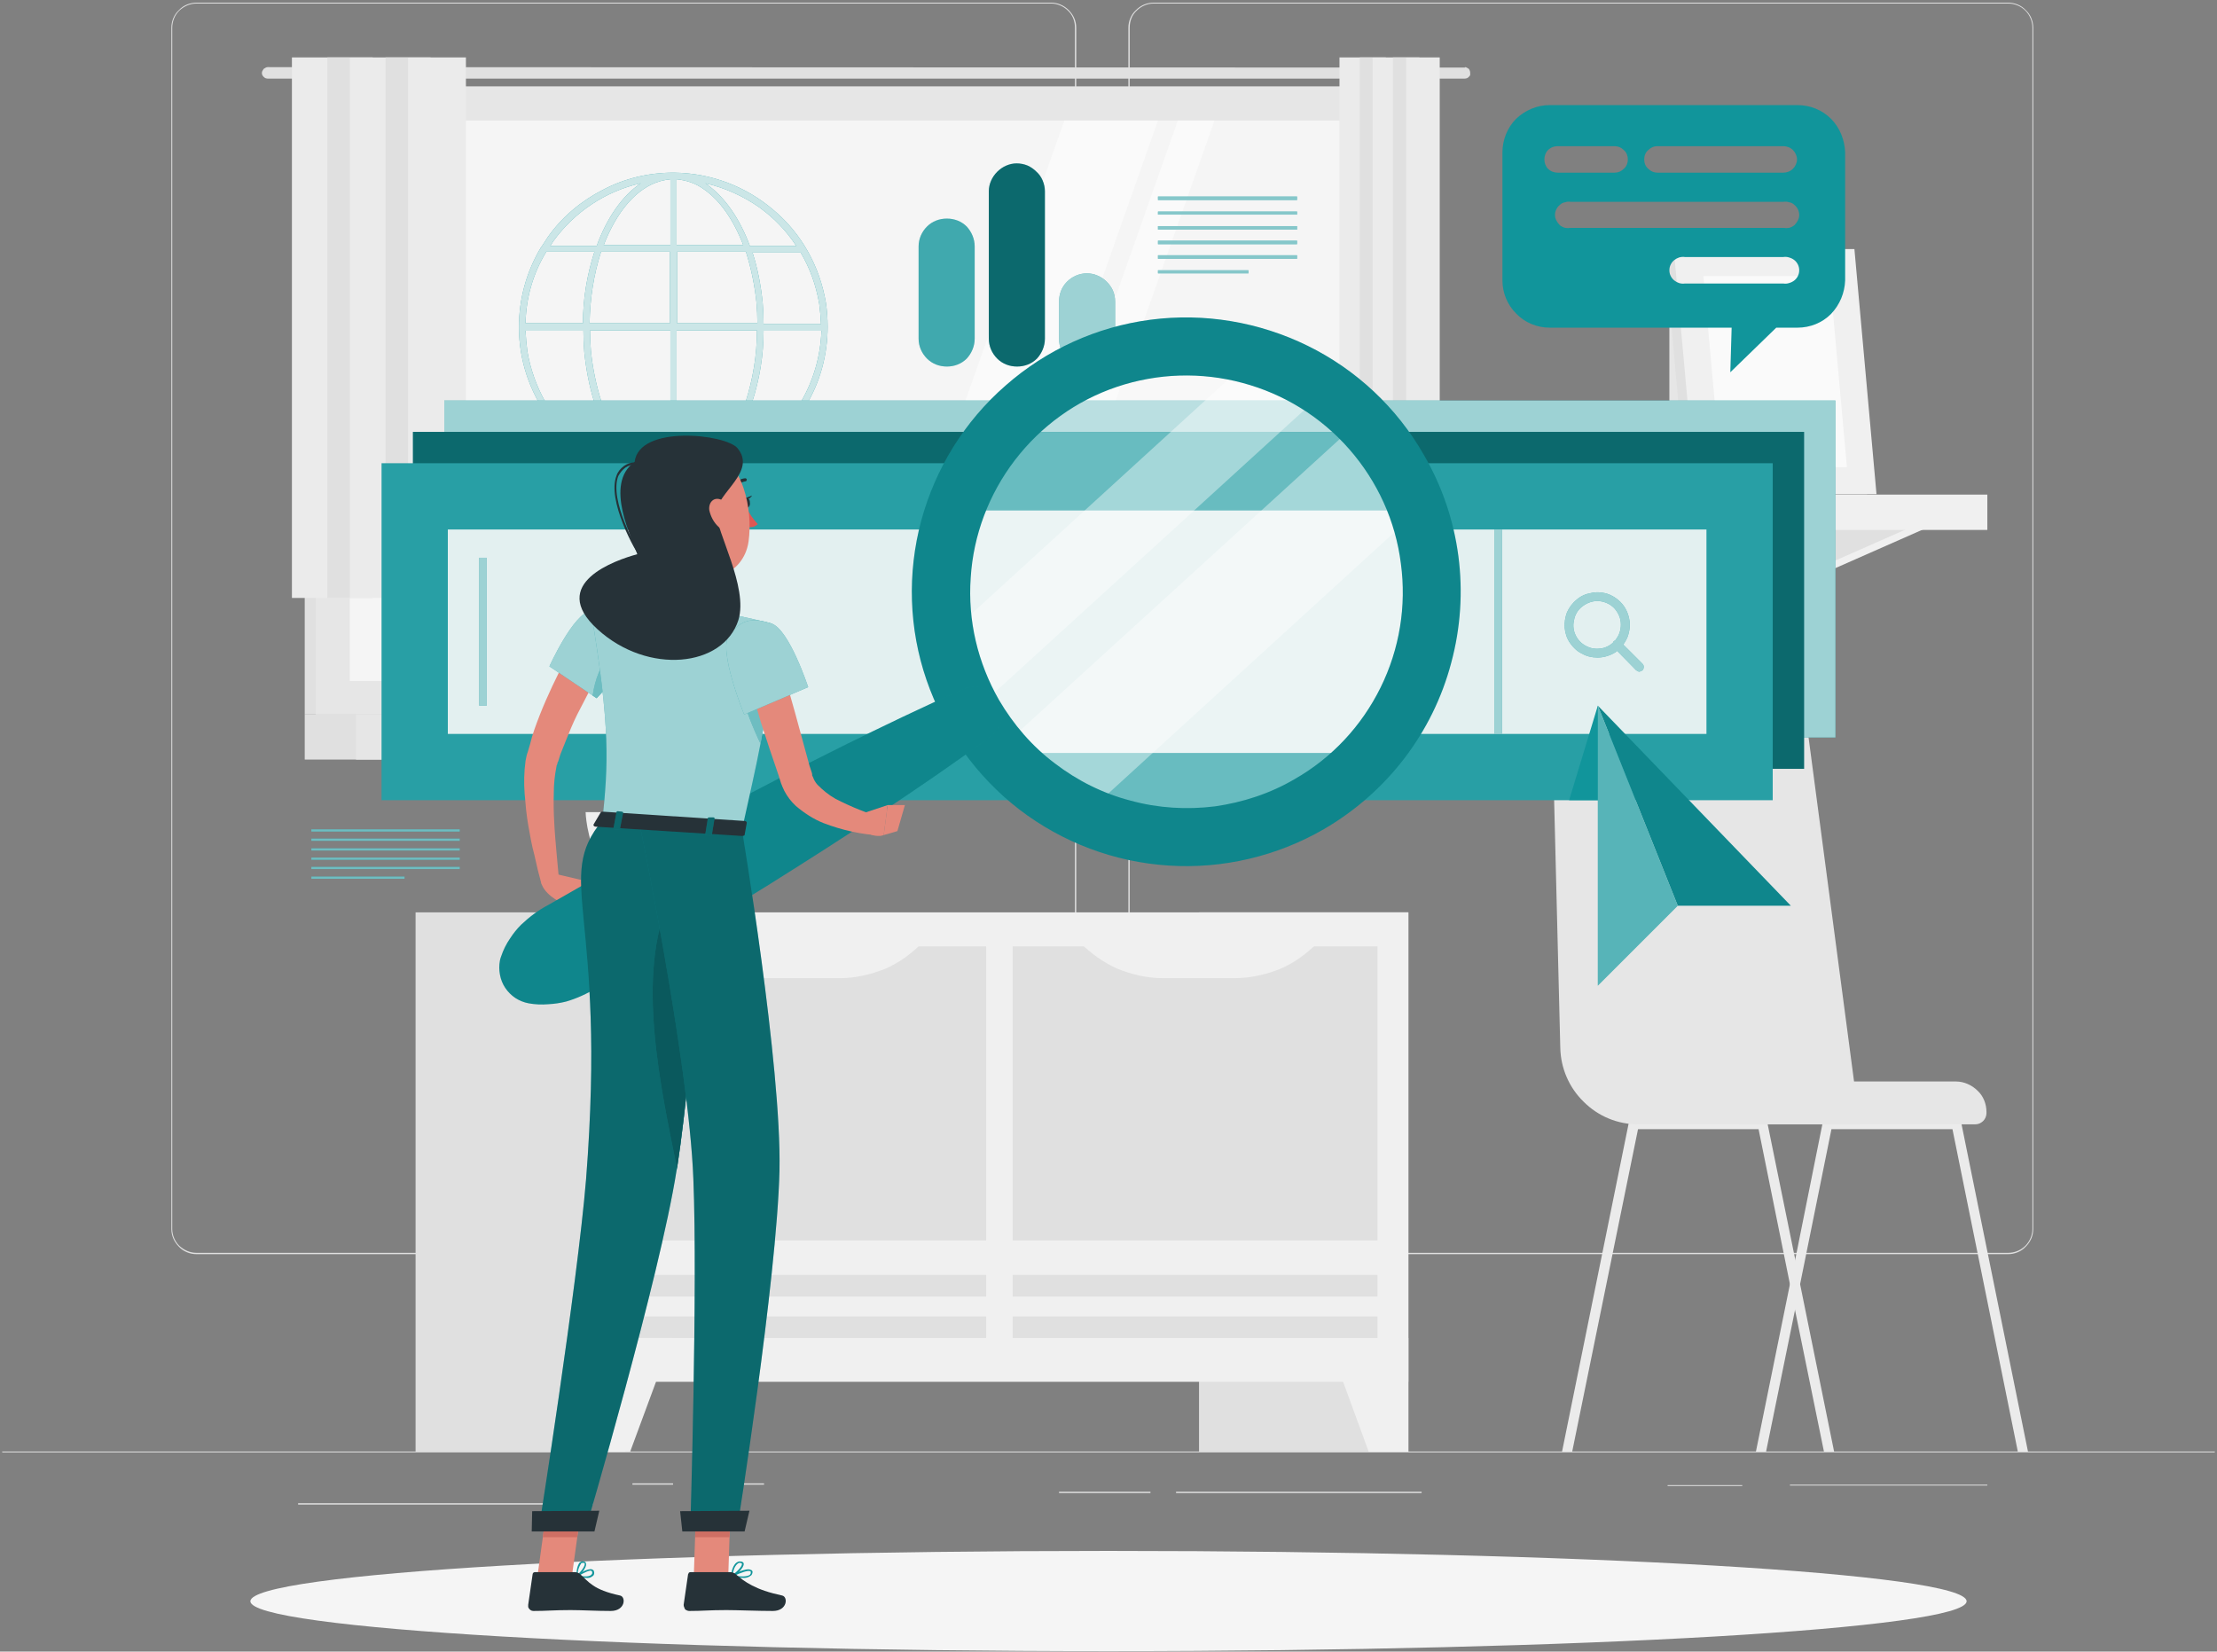 <svg version="1.2" xmlns="http://www.w3.org/2000/svg" viewBox="0 0 502 374" width="502" height="374">
	<rect x="0" y="0" width="502" height="374" fill="#808080" stroke="none"/>
	<title>Search engines-rafiki 1-svg</title>
	<defs>
		<clipPath clipPathUnits="userSpaceOnUse" id="cp1">
			<path d="m0.5-54.5h501v501h-501z"/>
		</clipPath>
	</defs>
	<style>
		.s0 { fill: #e0e0e0 } 
		.s1 { fill: #f0f0f0 } 
		.s2 { fill: #e6e6e6 } 
		.s3 { fill: #f5f5f5 } 
		.s4 { fill: #fafafa } 
		.s5 { fill: #ebebeb } 
		.s6 { fill: #11959b } 
		.s7 { opacity: .8;fill: #fafafa } 
		.s8 { opacity: .6;fill: #fafafa } 
		.s9 { opacity: .3;fill: #000000 } 
		.s10 { opacity: .1;fill: #fafafa } 
		.s11 { opacity: .9;fill: #fafafa } 
		.s12 { opacity: .2;fill: #fafafa } 
		.s13 { fill: #000000 } 
		.s14 { mix-blend-mode: multiply;fill: #11959b } 
		.s15 { opacity: .3;fill: #fafafa } 
		.s16 { opacity: .3;fill: #ffffff } 
		.s17 { opacity: .4;fill: #ffffff } 
		.s18 { opacity: .1;fill: #000000 } 
		.s19 { fill: #e4897b } 
		.s20 { fill: #263238 } 
		.s21 { fill: #de5753 } 
		.s22 { fill: #ce6f64 } 
		.s23 { opacity: .4;fill: #fafafa } 
		.s24 { opacity: .4;fill: #000000 } 
	</style>
	<g id="Clip-Path" clip-path="url(#cp1)">
		<g id="Layer">
			<path id="Layer" class="s0" d="m501.5 328.7h-501v0.2h501z"/>
			<path id="Layer" class="s0" d="m394.5 336.3h-16.9v0.2h16.9z"/>
			<path id="Layer" class="s0" d="m450 336.2h-44.7v0.2h44.7z"/>
			<path id="Layer" class="s0" d="m321.9 337.8h-55.6v0.3h55.6z"/>
			<path id="Layer" class="s0" d="m260.5 337.8h-20.7v0.3h20.7z"/>
			<path id="Layer" class="s0" d="m152.4 335.9h-9.2v0.3h9.2z"/>
			<path id="Layer" class="s0" d="m173 335.9h-15.1v0.3h15.1z"/>
			<path id="Layer" class="s0" d="m134.2 340.4h-66.7v0.3h66.7z"/>
			<path id="Layer" fill-rule="evenodd" class="s0" d="m238 284h-193.5c-1.5 0-3-0.6-4-1.7-1.1-1.1-1.7-2.5-1.7-4v-272c0-1.5 0.6-3 1.7-4 1-1.1 2.5-1.7 4-1.7h193.5c1.5 0 2.9 0.6 4 1.7 1.1 1.1 1.7 2.5 1.7 4v272c0 1.5-0.6 2.9-1.7 4-1.1 1.1-2.5 1.7-4 1.7zm-193.5-283.2c-1.5 0-2.8 0.6-3.9 1.6-1 1-1.6 2.4-1.6 3.9v272c0 1.4 0.6 2.8 1.6 3.8 1.1 1 2.4 1.6 3.9 1.6h193.5c1.4 0 2.8-0.6 3.8-1.6 1.1-1 1.6-2.4 1.6-3.8v-272c0-1.5-0.5-2.9-1.6-3.9-1-1-2.4-1.6-3.8-1.6z"/>
			<path id="Layer" fill-rule="evenodd" class="s0" d="m454.7 284h-193.5c-1.5 0-2.9-0.6-4-1.7-1.1-1.1-1.7-2.5-1.7-4v-272c0-1.5 0.6-3 1.7-4 1.1-1.1 2.5-1.7 4-1.7h193.5c1.5 0 3 0.6 4 1.7 1.1 1 1.7 2.5 1.7 4v272c0 1.5-0.6 2.9-1.7 4-1 1.1-2.5 1.7-4 1.7zm-193.5-283.2c-1.4 0-2.8 0.6-3.8 1.6-1.1 1-1.6 2.4-1.6 3.9v272c0 1.4 0.5 2.8 1.6 3.8 1 1 2.4 1.6 3.8 1.6h193.5c1.5 0 2.9-0.6 3.9-1.6 1-1 1.6-2.4 1.6-3.8v-272c0-1.5-0.6-2.9-1.6-3.9-1-1-2.4-1.6-3.9-1.6z"/>
			<path id="Layer" class="s0" d="m318.9 206.6h-47.4v122.1h47.4z"/>
			<path id="Layer" class="s1" d="m309.9 328.7h9v-25.7h-18.4z"/>
			<path id="Layer" class="s0" d="m141.6 206.6h-47.5v122.1h47.5z"/>
			<path id="Layer" class="s1" d="m318.9 206.6h-185.2v106.3h185.2z"/>
			<path id="Layer" class="s0" d="m229.3 214.3v66.6h82.6v-66.6z"/>
			<path id="Layer" class="s0" d="m140.7 214.3v66.6h82.6v-66.6z"/>
			<path id="Layer" class="s0" d="m311.9 303v-4.9h-82.6v4.9z"/>
			<path id="Layer" class="s0" d="m223.3 303v-4.9h-82.6v4.9z"/>
			<path id="Layer" class="s0" d="m311.9 293.6v-4.9h-82.6v4.9z"/>
			<path id="Layer" class="s0" d="m223.3 293.6v-4.9h-82.6v4.9z"/>
			<path id="Layer" class="s1" d="m190.2 221.5h-16.4c-3.5 0-6.9-0.8-10.2-2.1-3.2-1.4-6.1-3.5-8.5-6h53.8c-2.4 2.5-5.3 4.6-8.5 6-3.3 1.3-6.7 2.1-10.2 2.1z"/>
			<path id="Layer" class="s1" d="m279.6 221.5h-16.3c-3.5 0-7-0.8-10.2-2.1-3.2-1.4-6.1-3.5-8.6-6h53.9c-2.4 2.5-5.3 4.6-8.5 6-3.3 1.3-6.8 2.1-10.3 2.1z"/>
			<path id="Layer" class="s1" d="m142.7 328.7h-9v-25.7h18.5z"/>
			<path id="Layer" class="s0" d="m317.9 19.6h-248.9v142.2h248.9z"/>
			<path id="Layer" class="s0" d="m331.7 15.3l-271.1-0.1c-0.3 0-0.6 0.2-0.9 0.4-0.2 0.3-0.4 0.6-0.4 0.9q0 0.3 0.1 0.5 0.1 0.2 0.3 0.4 0.2 0.2 0.4 0.3 0.3 0.1 0.5 0.1h271.1q0.2 0 0.5-0.1 0.2-0.1 0.4-0.3 0.2-0.2 0.3-0.4 0-0.2 0-0.5c0-0.3-0.1-0.6-0.3-0.9-0.3-0.2-0.6-0.4-0.9-0.4z"/>
			<path id="Layer" class="s2" d="m323.4 19.6h-251.9v142.2h251.9z"/>
			<path id="Layer" class="s0" d="m317.9 161.8h-248.9v10.2h248.9z"/>
			<path id="Layer" class="s2" d="m332.4 161.8h-251.8v10.2h251.8z"/>
			<path id="Layer" class="s3" d="m315.7 154.2v-126.9h-236.5v126.9z"/>
			<path id="Layer" class="s4" d="m196.2 154.2l44.8-126.9h21.2l-44.8 126.9z"/>
			<path id="Layer" class="s4" d="m221.9 154.2l44.8-126.9h8.3l-44.8 126.9z"/>
			<path id="Layer" class="s0" d="m315.7 154.2v-126.9h-1v126.9z"/>
			<path id="Layer" class="s5" d="m79.2 13h-13.1v122.4h13.1z"/>
			<path id="Layer" class="s0" d="m84.4 13h-10.3v122.4h10.3z"/>
			<path id="Layer" class="s5" d="m92.4 13h-13.2v122.4h13.2z"/>
			<path id="Layer" class="s0" d="m97.5 13h-10.2v122.4h10.2z"/>
			<path id="Layer" class="s5" d="m105.5 13h-13.1v122.4h13.1z"/>
			<path id="Layer" class="s5" d="m310.8 13h-7.5v122.4h7.5z"/>
			<path id="Layer" class="s0" d="m313.8 13h-5.9v122.4h5.9z"/>
			<path id="Layer" class="s5" d="m318.4 13h-7.6v122.4h7.6z"/>
			<path id="Layer" class="s0" d="m321.4 13h-6v122.4h6z"/>
			<path id="Layer" class="s5" d="m326 13h-7.6v122.4h7.6z"/>
			<path id="Layer" class="s2" d="m394.8 66.1h-16.8v45.8h16.8z"/>
			<path id="Layer" class="s1" d="m371.6 119.6l-3.8 10.5h3.8l23.8-10.5z"/>
			<path id="Layer" class="s0" d="m367.8 119.6v10.5l23.7-10.5z"/>
			<path id="Layer" class="s1" d="m412.3 119.6l-3.9 10.5h3.9l23.8-10.5z"/>
			<path id="Layer" class="s0" d="m408.4 119.6v10.5l23.8-10.5z"/>
			<path id="Layer" class="s0" d="m350.3 120h25.9v-8h-25.9z"/>
			<path id="Layer" class="s1" d="m450 112h-73.8v8h73.8z"/>
			<path id="Layer" class="s0" d="m422.8 111.9h-40.9l-5-55.5h40.8z"/>
			<path id="Layer" class="s1" d="m424.9 111.9h-40.9l-5-55.5h40.9z"/>
			<path id="Layer" class="s4" d="m389.6 105.8l-3.9-43.3h28.6l3.9 43.3z"/>
			<path id="Layer" class="s0" d="m158.2 188.7c0 0-17.6-30.3 6.8-54.5 0 0 6.4 4.1 6.3 9.7-0.1 5.6-6.8 7.1-5.3 11.7 1.4 4.6 7.8 9.2 3.6 13.1-4.2 3.9 0.6 7.3 0.4 12-0.3 4.8-11.8 8-11.8 8z"/>
			<path id="Layer" class="s0" d="m159.6 191.5c0 0 7.1-34.4-23.7-49.6 0 0-4.8 6-2.9 11.2 1.8 5.3 8.7 4.5 8.8 9.4 0.1 4.9-4.5 11.2 0.7 13.6 5.1 2.3 1.6 7.1 3.4 11.5 1.8 4.4 13.7 3.9 13.7 3.9z"/>
			<path id="Layer" class="s1" d="m132.6 183.9c0 0 0.5 22.7 23 22.7 22.5 0 23.1-22.7 23.1-22.7z"/>
			<path id="Layer" class="s5" d="m397.6 328.7h2.3l6.6-32.3 1.1-5.6 7.1-35.1h27.4l14.8 73h2.3l-15.1-74.4q-0.1-0.4-0.4-0.6-0.3-0.3-0.7-0.3h-29.2q-0.4 0-0.7 0.3-0.3 0.2-0.4 0.6l-6.2 30.9-1.2 5.6z"/>
			<path id="Layer" class="s5" d="m353.7 328.7h2.3l14.9-73h27.3l7.1 35.1 1.1 5.6 6.6 32.3h2.3l-7.7-37.9-1.1-5.6-6.3-30.9q-0.1-0.4-0.4-0.6-0.3-0.3-0.7-0.3h-29.2q-0.4 0-0.7 0.3-0.3 0.2-0.4 0.6z"/>
			<path id="Layer" class="s2" d="m421.1 254.6h-50.2c-4.6 0-9-1.8-12.3-5.1-3.3-3.2-5.2-7.6-5.3-12.2l-1.9-76.4c0-1.7 0.3-3.4 0.9-4.9 0.7-1.6 1.6-3 2.8-4.3 1.2-1.2 2.6-2.1 4.2-2.8 1.5-0.7 3.2-1 4.9-1h31.5c3.2 0 6.2 1.2 8.6 3.3 2.3 2.1 3.8 5 4.2 8.1z"/>
			<path id="Layer" class="s2" d="m393.7 244.9h49.2c1.8 0 3.6 0.8 4.9 2.1 1.3 1.2 2 3 2 4.8v0.3c0 0.6-0.3 1.3-0.7 1.7-0.5 0.5-1.1 0.8-1.8 0.8h-53.6z"/>
			<path id="Layer" class="s3" d="m251 373.9c107.3 0 194.3-5.1 194.3-11.3 0-6.3-87-11.4-194.3-11.4-107.3 0-194.3 5.1-194.3 11.4 0 6.2 87 11.3 194.3 11.3z"/>
			<path id="Layer" fill-rule="evenodd" class="s6" d="m182.4 92q0 0.1-0.1 0.2-0.7 1.1-1.4 2.2c-4.3 6-10.5 10.5-17.5 12.8-7 2.3-14.6 2.4-21.6 0.1-7-2.2-13.2-6.7-17.5-12.6-4.4-6-6.8-13.2-6.8-20.6 0-6.4 1.7-12.6 5-18.1q0.1-0.1 0.1-0.1c0.5-0.8 1-1.5 1.5-2.3 3.2-4.5 7.5-8.1 12.4-10.6 4.9-2.6 10.4-3.9 15.9-3.9h0.3c8.3 0.1 16.2 3.1 22.5 8.5 6.3 5.3 10.4 12.7 11.8 20.9q0.4 2.7 0.4 5.5c0 6.4-1.7 12.6-5 18zm-50.4-18.8c0-5.5 0.9-10.9 2.6-16.2h-10.9c-3 4.9-4.6 10.5-4.7 16.2zm1.5 0h18.2v-16.2h-15.6c-1.7 5.3-2.5 10.7-2.6 16.2zm34.8-17.7c-2.2-5.7-5.3-10.2-9-12.7-1.8-1.3-3.9-2-6.1-2.2v14.9zm-15 1.5v16.2h18.2q0-2.3-0.2-4.6c-0.4-3.9-1.2-7.8-2.4-11.6zm-3.7-16c-5.5 1.5-10 7-12.9 14.5h15.1v-14.9q-1.1 0.1-2.2 0.4zm-16 33.8q0 2.3 0.2 4.6c0.4 4 1.2 7.9 2.4 11.6h15.6v-16.2zm3.1 17.8c2.2 5.7 5.3 10.1 9.1 12.7 1.7 1.3 3.8 2 6 2.2v-14.9zm18.7 14.5c5.5-1.5 10-7 12.8-14.6h-15v15q1.1-0.1 2.2-0.4zm13.4-16c1.7-5.3 2.6-10.7 2.6-16.3h-18.2v16.3zm1.5 0h11c2.9-4.9 4.5-10.5 4.7-16.2h-13.1c0 5.5-0.9 11-2.6 16.2zm15.6-17.7q-0.1-2.3-0.4-4.6c-0.7-4.1-2.1-8.1-4.2-11.6h-10.9c1.2 3.7 1.9 7.5 2.3 11.4q0.2 2.4 0.2 4.8h13.1zm-13.9-26.4c-3.7-2.6-7.9-4.5-12.3-5.5l0.3 0.2c4.1 2.9 7.5 7.8 9.8 14h10.5c-2.2-3.4-5-6.3-8.3-8.7zm-26.9-5.5c-8 1.8-15 6.5-19.8 13.1l-0.7 1.1h10.5c2.3-6.3 5.8-11.4 10-14.2zm-26.1 33.4q0.1 2.3 0.4 4.6c0.7 4.1 2.1 8.1 4.2 11.7h11c-1.2-3.8-1.9-7.6-2.3-11.5q-0.2-2.4-0.2-4.8zm26.2 31.9l-0.4-0.2c-4.1-2.8-7.5-7.7-9.7-13.9h-10.5c4.8 7.1 12.1 12.2 20.6 14.1zm34.4-13.1q0.3-0.5 0.7-1h-10.5c-2.3 6.3-5.8 11.3-10 14.1 8-1.8 15-6.4 19.8-13.1z"/>
			<path id="Layer" fill-rule="evenodd" class="s7" d="m182.4 92q0 0.1-0.1 0.2-0.7 1.1-1.4 2.2c-4.3 6-10.5 10.5-17.5 12.8-7 2.3-14.6 2.4-21.6 0.1-7-2.2-13.2-6.7-17.5-12.6-4.4-6-6.8-13.2-6.8-20.6 0-6.4 1.7-12.6 5-18.1q0.1-0.1 0.1-0.1c0.5-0.8 1-1.5 1.5-2.3 3.2-4.5 7.5-8.1 12.4-10.6 4.9-2.6 10.4-3.9 15.9-3.9h0.3c8.3 0.1 16.2 3.1 22.5 8.5 6.3 5.3 10.4 12.7 11.8 20.9q0.4 2.7 0.4 5.5c0 6.4-1.7 12.6-5 18zm-50.4-18.8c0-5.5 0.9-10.9 2.6-16.2h-10.9c-3 4.9-4.6 10.5-4.7 16.2zm1.5 0h18.2v-16.2h-15.6c-1.7 5.3-2.5 10.7-2.6 16.2zm34.8-17.7c-2.2-5.7-5.3-10.2-9-12.7-1.8-1.3-3.9-2-6.1-2.2v14.9zm-15 1.5v16.2h18.2q0-2.3-0.2-4.6c-0.4-3.9-1.2-7.8-2.4-11.6zm-3.7-16c-5.5 1.5-10 7-12.9 14.5h15.1v-14.9q-1.1 0.1-2.2 0.4zm-16 33.8q0 2.3 0.2 4.6c0.4 4 1.2 7.9 2.4 11.6h15.6v-16.2zm3.1 17.8c2.2 5.7 5.3 10.1 9.1 12.7 1.7 1.3 3.8 2 6 2.2v-14.9zm18.7 14.5c5.5-1.5 10-7 12.8-14.6h-15v15q1.1-0.1 2.2-0.4zm13.4-16c1.7-5.3 2.6-10.7 2.6-16.3h-18.2v16.3zm1.5 0h11c2.9-4.9 4.5-10.5 4.7-16.2h-13.1c0 5.5-0.9 11-2.6 16.2zm15.6-17.7q-0.1-2.3-0.4-4.6c-0.7-4.1-2.1-8.1-4.2-11.6h-10.9c1.2 3.7 1.9 7.5 2.3 11.4q0.2 2.4 0.2 4.8h13.1zm-13.9-26.4c-3.7-2.6-7.9-4.5-12.3-5.5l0.3 0.2c4.1 2.9 7.5 7.8 9.8 14h10.5c-2.2-3.4-5-6.3-8.3-8.7zm-26.9-5.5c-8 1.8-15 6.5-19.8 13.1l-0.7 1.1h10.5c2.3-6.3 5.8-11.4 10-14.2zm-26.1 33.4q0.1 2.3 0.4 4.6c0.7 4.1 2.1 8.1 4.2 11.7h11c-1.2-3.8-1.9-7.6-2.3-11.5q-0.2-2.4-0.2-4.8zm26.2 31.9l-0.4-0.2c-4.1-2.8-7.5-7.7-9.7-13.9h-10.5c4.8 7.1 12.1 12.2 20.6 14.1zm34.4-13.1q0.3-0.5 0.7-1h-10.5c-2.3 6.3-5.8 11.3-10 14.1 8-1.8 15-6.4 19.8-13.1z"/>
			<path id="Layer" class="s6" d="m415.6 90.7h-315v76.3h315z"/>
			<path id="Layer" class="s8" d="m415.6 90.7h-315v76.3h315z"/>
			<path id="Layer" class="s6" d="m408.5 97.8h-315v76.3h315z"/>
			<path id="Layer" class="s9" d="m408.5 97.8h-315v76.3h315z"/>
			<path id="Layer" class="s6" d="m401.4 104.9h-315v76.3h315z"/>
			<path id="Layer" class="s10" d="m401.4 104.9h-315v76.3h315z"/>
			<path id="Layer" class="s6" d="m386.4 166.2v-46.3h-285v46.3z"/>
			<path id="Layer" class="s11" d="m386.4 166.2v-46.3h-285v46.3z"/>
			<path id="Layer" class="s6" d="m338.4 119.9v46.3h1.7v-46.3z"/>
			<path id="Layer" class="s8" d="m338.4 119.9v46.3h1.7v-46.3z"/>
			<path id="Layer" class="s6" d="m108.5 126.3v33.5h1.7v-33.5z"/>
			<path id="Layer" class="s8" d="m108.5 126.3v33.5h1.7v-33.5z"/>
			<path id="Layer" fill-rule="evenodd" class="s6" d="m361.7 148.9c-1.3 0-2.5-0.3-3.5-0.9-1.1-0.5-2-1.4-2.7-2.4-0.7-1-1.1-2.2-1.2-3.4-0.1-1.2 0.1-2.4 0.5-3.5 0.5-1.1 1.2-2.1 2.2-2.9 0.9-0.8 2-1.3 3.2-1.5 1.2-0.3 2.4-0.2 3.6 0.1 1.2 0.4 2.2 1 3.1 1.9 1 1 1.7 2.3 2 3.8 0.3 1.4 0.1 2.9-0.4 4.2-0.6 1.4-1.5 2.5-2.7 3.4-1.3 0.8-2.7 1.2-4.1 1.2zm0-12.8c-1.3 0-2.5 0.5-3.5 1.3-0.9 0.7-1.6 1.8-1.8 3.1-0.3 1.2-0.1 2.5 0.5 3.6 0.6 1.1 1.5 1.9 2.7 2.4 1.1 0.5 2.4 0.5 3.6 0.2 1.2-0.4 2.2-1.1 2.9-2.2 0.7-1 1-2.3 0.9-3.5-0.1-1.3-0.7-2.4-1.5-3.3q-0.8-0.8-1.8-1.2-1-0.4-2-0.4z"/>
			<path id="Layer" class="s6" d="m371.2 152.1q-0.2 0-0.3-0.1-0.2-0.1-0.4-0.2l-5-5.1q-0.2-0.1-0.3-0.3-0.1-0.2-0.1-0.4 0-0.2 0.1-0.4 0.1-0.2 0.2-0.4 0.2-0.1 0.4-0.2 0.1-0.1 0.4-0.1 0.2 0 0.4 0.1 0.1 0.1 0.3 0.3l5 5q0.3 0.3 0.3 0.7 0 0.5-0.3 0.8-0.3 0.2-0.7 0.3z"/>
			<g id="Layer" style="opacity: .6">
				<path id="Layer" fill-rule="evenodd" class="s4" d="m361.7 148.9c-1.3 0-2.5-0.3-3.5-0.9-1.1-0.5-2-1.4-2.7-2.4-0.7-1-1.1-2.2-1.2-3.4-0.1-1.2 0.1-2.4 0.5-3.5 0.5-1.1 1.2-2.1 2.2-2.9 0.9-0.8 2-1.3 3.2-1.5 1.2-0.3 2.4-0.2 3.6 0.1 1.2 0.4 2.2 1 3.1 1.9 1 1 1.7 2.3 2 3.8 0.3 1.4 0.1 2.9-0.4 4.2-0.6 1.4-1.5 2.5-2.7 3.4-1.3 0.8-2.7 1.2-4.1 1.2zm0-12.8c-1.3 0-2.5 0.5-3.5 1.3-0.9 0.7-1.6 1.8-1.8 3.1-0.3 1.2-0.1 2.5 0.5 3.6 0.6 1.1 1.5 1.9 2.7 2.4 1.1 0.5 2.4 0.5 3.6 0.2 1.2-0.4 2.2-1.1 2.9-2.2 0.7-1 1-2.3 0.9-3.5-0.1-1.3-0.7-2.4-1.5-3.3q-0.8-0.8-1.8-1.2-1-0.4-2-0.4z"/>
				<path id="Layer" class="s4" d="m371.2 152.1q-0.2 0-0.3-0.1-0.2-0.1-0.4-0.2l-5-5.1q-0.2-0.1-0.3-0.3-0.1-0.2-0.1-0.4 0-0.2 0.1-0.4 0.1-0.2 0.2-0.4 0.2-0.1 0.4-0.2 0.1-0.1 0.4-0.1 0.2 0 0.4 0.1 0.1 0.1 0.3 0.3l5 5q0.3 0.3 0.3 0.7 0 0.5-0.3 0.8-0.3 0.2-0.7 0.3z"/>
			</g>
			<path id="Layer" class="s6" d="m293.7 44.5h-31.5v0.8h31.5z"/>
			<path id="Layer" class="s6" d="m293.7 47.9h-31.5v0.7h31.5z"/>
			<path id="Layer" class="s6" d="m293.7 51.2h-31.5v0.8h31.5z"/>
			<path id="Layer" class="s6" d="m293.7 54.5h-31.5v0.8h31.5z"/>
			<path id="Layer" class="s6" d="m293.7 57.8h-31.5v0.8h31.5z"/>
			<path id="Layer" class="s6" d="m282.7 61.2h-20.5v0.7h20.5z"/>
			<g id="Layer" style="opacity: .5">
				<path id="Layer" class="s4" d="m293.7 44.5h-31.5v0.8h31.5z"/>
				<path id="Layer" class="s4" d="m293.7 47.9h-31.5v0.7h31.5z"/>
				<path id="Layer" class="s4" d="m293.7 51.2h-31.5v0.8h31.5z"/>
				<path id="Layer" class="s4" d="m293.7 54.5h-31.5v0.8h31.5z"/>
				<path id="Layer" class="s4" d="m293.7 57.8h-31.5v0.8h31.5z"/>
				<path id="Layer" class="s4" d="m282.7 61.2h-20.5v0.7h20.5z"/>
			</g>
			<path id="Layer" class="s6" d="m104.1 187.8h-33.6v0.5h33.6z"/>
			<path id="Layer" class="s6" d="m104.1 189.9h-33.6v0.5h33.6z"/>
			<path id="Layer" class="s6" d="m104.1 192.1h-33.6v0.5h33.6z"/>
			<path id="Layer" class="s6" d="m104.1 194.2h-33.6v0.5h33.6z"/>
			<path id="Layer" class="s6" d="m104.1 196.3h-33.6v0.5h33.6z"/>
			<path id="Layer" class="s6" d="m91.6 198.5h-21.1v0.5h21.1z"/>
			<g id="Layer" style="opacity: .4">
				<path id="Layer" class="s4" d="m104.1 187.8h-33.6v0.5h33.6z"/>
				<path id="Layer" class="s4" d="m104.1 189.9h-33.6v0.5h33.6z"/>
				<path id="Layer" class="s4" d="m104.1 192.1h-33.6v0.5h33.6z"/>
				<path id="Layer" class="s4" d="m104.1 194.2h-33.6v0.5h33.6z"/>
				<path id="Layer" class="s4" d="m104.1 196.3h-33.6v0.5h33.6z"/>
				<path id="Layer" class="s4" d="m91.6 198.5h-21.1v0.5h21.1z"/>
			</g>
			<path id="Layer" class="s6" d="m214.4 49.5c-1.7 0-3.3 0.6-4.5 1.8-1.2 1.2-1.9 2.8-1.9 4.5v20.9c0 1.7 0.7 3.3 1.9 4.5 1.2 1.2 2.8 1.8 4.5 1.8 1.7 0 3.3-0.6 4.5-1.8 1.1-1.2 1.8-2.8 1.8-4.5v-20.9c0-1.7-0.7-3.3-1.8-4.5-1.2-1.2-2.8-1.8-4.5-1.8z"/>
			<path id="Layer" class="s12" d="m214.4 49.5c-1.7 0-3.3 0.6-4.5 1.8-1.2 1.2-1.9 2.8-1.9 4.5v20.9c0 1.7 0.7 3.3 1.9 4.5 1.2 1.2 2.8 1.8 4.5 1.8 1.7 0 3.3-0.6 4.5-1.8 1.1-1.2 1.8-2.8 1.8-4.5v-20.9c0-1.7-0.7-3.3-1.8-4.5-1.2-1.2-2.8-1.8-4.5-1.8z"/>
			<path id="Layer" class="s6" d="m230.2 37c-1.6 0-3.2 0.7-4.4 1.9-1.2 1.2-1.9 2.8-1.9 4.4v33.4c0 1.7 0.7 3.3 1.9 4.5 1.2 1.2 2.8 1.8 4.5 1.8 1.7 0 3.3-0.6 4.5-1.8 1.1-1.2 1.8-2.8 1.8-4.5v-33.4q0-1.2-0.5-2.4-0.5-1.2-1.4-2-0.9-0.9-2-1.4-1.2-0.5-2.5-0.5z"/>
			<path id="Layer" class="s9" d="m230.2 37c-1.6 0-3.2 0.7-4.4 1.9-1.2 1.2-1.9 2.8-1.9 4.4v33.4c0 1.7 0.7 3.3 1.9 4.5 1.2 1.2 2.8 1.8 4.5 1.8 1.7 0 3.3-0.6 4.5-1.8 1.1-1.2 1.8-2.8 1.8-4.5v-33.4q0-1.2-0.5-2.4-0.5-1.2-1.4-2-0.9-0.9-2-1.4-1.2-0.5-2.5-0.5z"/>
			<path id="Layer" class="s6" d="m246.1 61.9c-1.7 0-3.3 0.7-4.5 1.9-1.2 1.2-1.8 2.8-1.8 4.5v8.4c0 1.7 0.6 3.3 1.8 4.5 1.2 1.2 2.8 1.8 4.5 1.8q1.3 0 2.4-0.5 1.2-0.4 2.1-1.3 0.9-0.9 1.4-2.1 0.5-1.1 0.5-2.4v-8.4q0-1.3-0.5-2.5-0.5-1.1-1.4-2-0.9-0.9-2.1-1.4-1.1-0.5-2.4-0.5z"/>
			<path id="Layer" class="s8" d="m246.1 61.9c-1.7 0-3.3 0.7-4.5 1.9-1.2 1.2-1.8 2.8-1.8 4.5v8.4c0 1.7 0.6 3.3 1.8 4.5 1.2 1.2 2.8 1.8 4.5 1.8q1.3 0 2.4-0.5 1.2-0.4 2.1-1.3 0.9-0.9 1.4-2.1 0.5-1.1 0.5-2.4v-8.4q0-1.3-0.5-2.5-0.5-1.1-1.4-2-0.9-0.9-2.1-1.4-1.1-0.5-2.4-0.5z"/>
			<path id="Layer" class="s6" d="m379.9 205.1h25.6l-43.7-45.3z"/>
			<g id="Layer" style="opacity: .1">
				<path id="Layer" class="s13" d="m379.9 205.1h25.6l-43.7-45.3z"/>
			</g>
			<g id="Layer">
				<path id="Layer" class="s14" d="m355.3 181.2l6.5-21.4 3.6 21.4z"/>
			</g>
			<path id="Layer" class="s6" d="m361.8 159.8v63.4l4.5-4.5 13.6-13.6z"/>
			<path id="Layer" class="s15" d="m361.8 159.8v63.4l4.5-4.5 13.6-13.6z"/>
			<path id="Layer" fill-rule="evenodd" class="s6" d="m414.6 26.9c2 2 3.1 4.8 3.2 7.6v29c-0.1 2.8-1.2 5.5-3.2 7.6-2 2-4.7 3.1-7.6 3.1h-4.8l-10.4 10.1 0.3-10.1h-41.2c-2.8 0-5.6-1.1-7.6-3.2-2-2-3.1-4.7-3.1-7.5v-29c0-2.8 1.1-5.6 3.1-7.6 2.1-2 4.8-3.1 7.6-3.1h56.1c2.9 0 5.6 1.1 7.6 3.1zm-64.1 11.3c0.6 0.6 1.4 0.9 2.2 0.9h12.9c0.8 0 1.5-0.3 2.1-0.9 0.6-0.5 0.9-1.3 0.9-2.1 0-0.8-0.3-1.6-0.9-2.1-0.6-0.6-1.3-0.9-2.1-0.9h-12.9c-0.8 0-1.6 0.3-2.2 0.9-0.5 0.5-0.8 1.3-0.8 2.1 0 0.8 0.3 1.6 0.8 2.1zm54.6 25.9q0.7-0.2 1.2-0.6 0.5-0.4 0.8-1 0.3-0.6 0.3-1.3 0-0.7-0.3-1.3-0.3-0.6-0.8-1-0.5-0.4-1.2-0.6-0.6-0.2-1.3-0.1h-22.3q-0.6-0.1-1.3 0.1-0.6 0.2-1.1 0.6-0.5 0.4-0.8 1-0.3 0.6-0.3 1.3 0 0.7 0.3 1.3 0.3 0.6 0.8 1 0.5 0.4 1.1 0.6 0.7 0.2 1.3 0.1h22.3q0.7 0.1 1.3-0.1zm0-12.5q0.7-0.2 1.2-0.6 0.5-0.5 0.8-1.1 0.3-0.6 0.3-1.2 0-0.7-0.3-1.3-0.3-0.6-0.8-1-0.5-0.5-1.2-0.6-0.6-0.2-1.3-0.1h-48.1q-0.7-0.1-1.3 0.1-0.7 0.1-1.2 0.6-0.5 0.4-0.8 1-0.3 0.6-0.3 1.3 0 0.6 0.3 1.2 0.3 0.6 0.8 1.1 0.5 0.4 1.2 0.6 0.6 0.1 1.3 0h48.1q0.7 0.1 1.3 0zm0.9-13.4c0.5-0.5 0.9-1.3 0.9-2.1 0-0.8-0.4-1.6-0.9-2.1-0.6-0.6-1.4-0.9-2.2-0.9h-28.5c-0.8 0-1.5 0.3-2.1 0.9-0.6 0.5-0.9 1.3-0.9 2.1 0 0.8 0.3 1.6 0.9 2.1 0.6 0.6 1.3 0.9 2.1 0.9h28.5c0.8 0 1.6-0.3 2.2-0.9z"/>
			<path id="Layer" class="s6" d="m319.3 115.6c-2.4-6.6-6.1-12.6-10.8-17.8h-79.7c-4.7 5.2-8.3 11.2-10.7 17.8l11 54.9c8.4 9.1 19.8 15.1 32.1 16.8 12.3 1.7 24.8-0.9 35.4-7.3 10.7-6.5 18.7-16.4 22.8-28.2 4.2-11.7 4.1-24.5-0.1-36.2z"/>
			<path id="Layer" class="s10" d="m319.3 115.6c-2.4-6.6-6.1-12.6-10.8-17.8h-79.7c-4.7 5.2-8.3 11.2-10.7 17.8l11 54.9c8.4 9.1 19.8 15.1 32.1 16.8 12.3 1.7 24.8-0.9 35.4-7.3 10.7-6.5 18.7-16.4 22.8-28.2 4.2-11.7 4.1-24.5-0.1-36.2z"/>
			<path id="Layer" class="s6" d="m322.5 136.5c-0.6 12.6-5.6 24.7-14.2 34h-79.2c-6.7-7.3-11.2-16.2-13.2-25.9-1.9-9.7-1.2-19.7 2.2-29h101.2c2.4 6.7 3.5 13.8 3.2 20.9z"/>
			<path id="Layer" class="s11" d="m322.5 136.5c-0.6 12.6-5.6 24.7-14.2 34h-79.2c-6.7-7.3-11.2-16.2-13.2-25.9-1.9-9.7-1.2-19.7 2.2-29h101.2c2.4 6.7 3.5 13.8 3.2 20.9z"/>
			<path id="Layer" class="s16" d="m322.5 136.5c-0.7 13.3-6.2 25.9-15.6 35.4-9.4 9.4-22 15-35.3 15.7-13.3 0.7-26.4-3.6-36.7-12-10.4-8.4-17.2-20.4-19.2-33.5-2-13.2 0.9-26.7 8.3-37.8 7.4-11.1 18.6-19.1 31.5-22.4 12.9-3.3 26.6-1.6 38.4 4.6 11.8 6.2 20.8 16.6 25.4 29.1 2.4 6.7 3.5 13.8 3.2 20.9z"/>
			<path id="Layer" class="s17" d="m299 89.5l-77.4 70.6q-0.6-1-1.1-2.1c-2.4-4.8-4.1-9.8-4.9-15l66.8-61c6 1.5 11.6 4.1 16.6 7.5z"/>
			<path id="Layer" class="s17" d="m319.7 116.9l-72.7 66.4c-7.6-3.3-14.2-8.4-19.5-14.7l79.5-72.5c5.7 5.9 10.1 13 12.7 20.8z"/>
			<path id="Layer" fill-rule="evenodd" class="s6" d="m328.6 150.1c-4.2 15.9-14.6 29.4-28.9 37.7-10.6 6.1-22.8 9-35.1 8.2-12.3-0.8-24-5.2-33.8-12.7-9.7-7.5-17-17.7-21-29.3-4-11.6-4.4-24.2-1.2-36.1 3.2-11.8 9.8-22.5 19.1-30.6 9.2-8.1 20.6-13.3 32.8-14.9 12.2-1.6 24.6 0.5 35.6 5.9 11 5.4 20.2 14 26.3 24.7 8.3 14.2 10.5 31.2 6.2 47.1zm-102.4 8.4c3.3 5.6 7.5 10.5 12.7 14.4 5.1 3.9 10.9 6.8 17.1 8.4 6.2 1.7 12.7 2.1 19.1 1.3 6.3-0.9 12.5-2.9 18.1-6.2 8.4-4.8 15.1-12 19.4-20.7 4.3-8.7 5.9-18.5 4.6-28.1-1.2-9.6-5.3-18.6-11.7-25.9-6.4-7.3-14.8-12.5-24.2-15-9.3-2.5-19.2-2.2-28.4 0.9-9.2 3.1-17.2 8.9-23.1 16.6-5.9 7.7-9.4 17-10 26.6-0.7 9.7 1.6 19.3 6.4 27.7z"/>
			<path id="Layer" fill-rule="evenodd" class="s18" d="m328.6 150.1c-4.2 15.9-14.6 29.4-28.9 37.7-10.6 6.1-22.8 9-35.1 8.2-12.3-0.8-24-5.2-33.8-12.7-9.7-7.5-17-17.7-21-29.3-4-11.6-4.4-24.2-1.2-36.1 3.2-11.8 9.8-22.5 19.1-30.6 9.2-8.1 20.6-13.3 32.8-14.9 12.2-1.6 24.6 0.5 35.6 5.9 11 5.4 20.2 14 26.3 24.7 8.3 14.2 10.5 31.2 6.2 47.1zm-102.4 8.4c3.3 5.6 7.5 10.5 12.7 14.4 5.1 3.9 10.9 6.8 17.1 8.4 6.2 1.7 12.7 2.1 19.1 1.3 6.3-0.9 12.5-2.9 18.1-6.2 8.4-4.8 15.1-12 19.4-20.7 4.3-8.7 5.9-18.5 4.6-28.1-1.2-9.6-5.3-18.6-11.7-25.9-6.4-7.3-14.8-12.5-24.2-15-9.3-2.5-19.2-2.2-28.4 0.9-9.2 3.1-17.2 8.9-23.1 16.6-5.9 7.7-9.4 17-10 26.6-0.7 9.7 1.6 19.3 6.4 27.7z"/>
			<path id="Layer" class="s19" d="m125.8 197.9l7.7 1.8-6.4 4.7c0 0-4.5-2-4.7-5.3z"/>
			<path id="Layer" class="s19" d="m137.6 204.8l-5.5 3.7-5-4.1 6.4-4.7z"/>
			<path id="Layer" class="s6" d="m224.4 166.7c-8.1 6-16.5 11.7-24.9 17.3-8.4 5.6-16.9 11-25.5 16.4-8.6 5.3-17.2 10.6-25.9 15.6-4.3 2.6-8.7 5.1-13 7.7-2.1 1.3-4.5 2.4-6.9 3.1q-2 0.5-4 0.6-2.3 0.2-4.5-0.2-1.6-0.3-3-1.2c-0.9-0.6-1.7-1.4-2.3-2.3-0.6-0.9-1-1.9-1.2-3q-0.3-1.6 0-3.2 0.1-0.5 0.3-1 0.7-2.1 2-4 1.1-1.7 2.5-3.1c1.9-1.8 3.9-3.3 6.2-4.5 4.4-2.5 8.7-5 13.1-7.5 8.8-4.9 17.7-9.8 26.5-14.5 8.9-4.8 17.9-9.4 26.9-13.9 9.1-4.5 18.2-8.9 27.5-13 1.4-0.6 3-0.7 4.4-0.2 1.5 0.5 2.7 1.5 3.5 2.8 0.8 1.3 1 2.9 0.7 4.4-0.3 1.5-1.2 2.8-2.4 3.7z"/>
			<path id="Layer" class="s18" d="m224.4 166.7c-8.1 6-16.5 11.7-24.9 17.3-8.4 5.6-16.9 11-25.5 16.4-8.6 5.3-17.2 10.6-25.9 15.6-4.3 2.6-8.7 5.1-13 7.7-2.1 1.3-4.5 2.4-6.9 3.1q-2 0.5-4 0.6-2.3 0.2-4.5-0.2-1.6-0.3-3-1.2c-0.9-0.6-1.7-1.4-2.3-2.3-0.6-0.9-1-1.9-1.2-3q-0.3-1.6 0-3.2 0.1-0.5 0.3-1 0.7-2.1 2-4 1.1-1.7 2.5-3.1c1.9-1.8 3.9-3.3 6.2-4.5 4.4-2.5 8.7-5 13.1-7.5 8.8-4.9 17.7-9.8 26.5-14.5 8.9-4.8 17.9-9.4 26.9-13.9 9.1-4.5 18.2-8.9 27.5-13 1.4-0.6 3-0.7 4.4-0.2 1.5 0.5 2.7 1.5 3.5 2.8 0.8 1.3 1 2.9 0.7 4.4-0.3 1.5-1.2 2.8-2.4 3.7z"/>
			<path id="Layer" class="s19" d="m136.9 150.4c-0.5 0.8-1 1.8-1.6 2.7q-0.8 1.4-1.6 2.9-1.5 2.9-3 5.8c-1 2-1.8 4-2.6 6-0.4 1-0.8 2-1.2 3l-0.5 1.6c-0.2 0.3-0.2 0.4-0.2 0.6-0.1 0.2-0.2 0.4-0.2 0.6q-0.6 3-0.6 6-0.1 3.3 0.1 6.6c0.1 2.2 0.3 4.4 0.5 6.7 0.2 2.2 0.4 4.4 0.6 6.6l-3.9 0.8c-0.7-2.2-1.2-4.4-1.7-6.7-0.6-2.2-1-4.5-1.4-6.8-0.4-2.3-0.6-4.6-0.8-7q-0.3-3.8 0.2-7.5 0.1-0.6 0.2-1c0.1-0.4 0.2-0.8 0.3-1l0.5-1.7q0.4-1.7 1-3.4 1.2-3.4 2.6-6.6 1.4-3.2 3-6.4c0.5-1 1.1-2 1.7-3.1 0.6-1 1.2-2 1.9-3.1z"/>
			<path id="Layer" fill-rule="evenodd" class="s6" d="m132.7 357.3q-1.1 0-2-0.3-0.1 0-0.1 0-0.1 0-0.1-0.1 0-0.1 0-0.1 0-0.1 0.1-0.1c0.3-0.2 2.6-1.7 3.5-1.3q0.2 0.1 0.3 0.2 0.1 0.2 0.1 0.3 0.1 0.3 0 0.6-0.1 0.3-0.3 0.4c-0.5 0.4-1 0.5-1.5 0.4zm-1.6-0.5c1.4 0.3 2.4 0.2 2.8-0.2q0.1-0.1 0.2-0.3 0-0.1 0-0.3 0-0.1-0.1-0.2 0 0-0.1-0.1c-0.4-0.2-1.8 0.5-2.8 1.1z"/>
			<path id="Layer" fill-rule="evenodd" class="s6" d="m130.6 357.1q0 0-0.1 0 0-0.1 0-0.1 0-0.1 0-0.1c0-0.1 0-2.3 0.8-3.1q0.2-0.1 0.4-0.2 0.2-0.1 0.4 0 0.2 0 0.4 0.1 0.2 0.2 0.2 0.4c0.2 0.8-1.2 2.5-2 3q0 0-0.1 0zm1.4-3.2q-0.3 0-0.4 0.1c-0.5 0.8-0.8 1.6-0.8 2.5 0.8-0.6 1.7-1.9 1.6-2.4 0-0.1-0.1-0.2-0.3-0.2z"/>
			<path id="Layer" fill-rule="evenodd" class="s6" d="m168.1 357.3q-1.2 0-2.4-0.3-0.1 0-0.1 0-0.1-0.1-0.1-0.1 0-0.1 0.1-0.1 0-0.1 0-0.1c0.4-0.2 3.5-1.8 4.4-1.2q0.2 0 0.3 0.2 0.1 0.1 0.1 0.2 0 0.3-0.1 0.5-0.1 0.3-0.3 0.4c-0.5 0.4-1.2 0.6-1.9 0.5zm-1.8-0.5c1.7 0.3 3 0.2 3.5-0.2q0.1-0.1 0.2-0.3 0-0.2 0-0.3 0-0.1 0-0.1-0.1-0.1-0.1-0.1c-0.5-0.3-2.3 0.4-3.6 1z"/>
			<path id="Layer" fill-rule="evenodd" class="s6" d="m165.7 357.1q0 0 0 0-0.1 0-0.1 0 0-0.1 0-0.1-0.1-0.1-0.1-0.1c0-0.1 0.2-2.2 1.2-3 0.3-0.2 0.6-0.4 1-0.3 0.5 0 0.7 0.3 0.7 0.5 0.1 0.9-1.7 2.6-2.6 3zm1.8-3.2q-0.3 0-0.6 0.3c-0.6 0.6-0.9 1.5-1 2.4 0.9-0.6 2.2-1.9 2.1-2.5 0 0 0-0.1-0.4-0.2z"/>
			<path id="Layer" class="s19" d="m148.8 120.3c0.6 4.7 2 14.2-1.4 17.1 0 0 1 4.7 9.6 5.3 9.4 0.6 4.8-4.4 4.8-4.4-5.1-1.6-4.7-5.4-3.6-8.9z"/>
			<path id="Layer" class="s20" d="m166.3 110.8q-0.1 0-0.2 0 0-0.1-0.1-0.1 0-0.1-0.1-0.1 0-0.1 0-0.2 0-0.1 0.1-0.1 0.4-0.8 1.1-1.4 0.7-0.5 1.6-0.6 0.2 0 0.3 0.1 0.1 0.1 0.1 0.2 0 0.1-0.1 0.3-0.1 0.1-0.2 0.1-0.7 0.1-1.3 0.5-0.5 0.5-0.9 1.1 0 0.1-0.1 0.2-0.1 0-0.2 0z"/>
			<path id="Layer" class="s21" d="m169 114.9q1 2.1 2.6 3.8-0.5 0.4-1 0.6-0.6 0.1-1.2 0.1z"/>
			<path id="Layer" class="s20" d="m168.3 113.9c0.1 0.6 0.5 1.1 0.9 1.1 0.4-0.1 0.7-0.6 0.6-1.2 0-0.7-0.4-1.1-0.8-1.1-0.4 0.1-0.7 0.6-0.7 1.2z"/>
			<path id="Layer" class="s20" d="m168.8 112.8l1.5-0.6c0 0-0.7 1.2-1.5 0.6z"/>
			<path id="Layer" class="s19" d="m157.1 356.9h7.8l0.6-18.1h-7.8z"/>
			<path id="Layer" class="s19" d="m121.7 356.9h7.8l2.5-18.1h-7.8z"/>
			<path id="Layer" class="s20" d="m130 356h-8.8q-0.2 0-0.4 0.1-0.2 0.2-0.2 0.4l-1 6.9q0 0.3 0 0.5 0.1 0.3 0.3 0.5 0.2 0.2 0.4 0.3 0.3 0.1 0.5 0.1c3 0 4.6-0.2 8.4-0.2 2.4 0 5.9 0.2 9.1 0.2 3.3 0 3.5-3.2 2.1-3.5-6.1-1.3-7.1-3.1-9.1-4.9-0.4-0.3-0.8-0.4-1.3-0.4z"/>
			<path id="Layer" class="s20" d="m165.2 356h-8.7q-0.3 0-0.5 0.1-0.1 0.2-0.2 0.4l-1 6.9q0 0.3 0.1 0.5 0.1 0.3 0.2 0.5 0.2 0.2 0.5 0.3 0.2 0.1 0.5 0.1c3 0 4.5-0.2 8.4-0.2 2.3 0 7.2 0.2 10.5 0.2 3.3 0 3.5-3.2 2.1-3.5-6.1-1.3-8.5-3.1-10.6-4.9-0.4-0.3-0.8-0.4-1.3-0.4z"/>
			<path id="Layer" class="s22" d="m165.5 338.8l-0.3 9.3h-7.8l0.3-9.3z"/>
			<path id="Layer" class="s22" d="m124.2 338.8h7.8l-1.3 9.3h-7.8z"/>
			<path id="Layer" class="s6" d="m140.3 151.6q-2.3 3.5-5.2 6.5l-0.9-0.6-9.8-6.6c0 0 5.4-12 9.4-12.6 3.9-0.6 6.7 3.4 8 7.6 0.5 1.6-0.3 3.7-1.5 5.7z"/>
			<path id="Layer" class="s8" d="m140.3 151.6q-2.3 3.5-5.2 6.5l-0.9-0.6-9.8-6.6c0 0 5.4-12 9.4-12.6 3.9-0.6 6.7 3.4 8 7.6 0.5 1.6-0.3 3.7-1.5 5.7z"/>
			<path id="Layer" class="s6" d="m140.3 151.6q-2.3 3.5-5.2 6.5l-0.9-0.6c0.5-3.6 1.9-7.2 3.5-8.3 1 0.1 1.8 1.1 2.6 2.4z"/>
			<path id="Layer" class="s23" d="m140.3 151.6q-2.3 3.5-5.2 6.5l-0.9-0.6c0.5-3.6 1.9-7.2 3.5-8.3 1 0.1 1.8 1.1 2.6 2.4z"/>
			<path id="Layer" class="s6" d="m174.1 157.6c-0.5 3-1.1 6.6-1.9 10.8-1 5.3-2.5 11.8-4.2 19.5l-31.6-2c1.3-12.8 1.9-20.8-2.6-47.6q6.8-0.9 13.6-0.9 7.2 0 14.3 1c6.1 1 13 2.8 13 2.8 0 0 1.8 0.7-0.6 16.4z"/>
			<path id="Layer" class="s8" d="m174.1 157.6c-0.5 3-1.1 6.6-1.9 10.8-1 5.3-2.5 11.8-4.2 19.5l-31.6-2c1.3-12.8 1.9-20.8-2.6-47.6q6.8-0.9 13.6-0.9 7.2 0 14.3 1c6.1 1 13 2.8 13 2.8 0 0 1.8 0.7-0.6 16.4z"/>
			<path id="Layer" class="s6" d="m174.1 157.6c-0.5 3-1.1 6.6-1.9 10.8q-2.7-5.6-4.4-11.5h5.9z"/>
			<path id="Layer" class="s23" d="m174.1 157.6c-0.5 3-1.1 6.6-1.9 10.8q-2.7-5.6-4.4-11.5h5.9z"/>
			<path id="Layer" class="s19" d="m147.1 113.8c1.2 7.6 1.5 10.9 5.8 14.4 6.4 5.4 15.5 2.3 16.6-5.6 1-7-1.1-18.4-8.9-20.7-1.8-0.5-3.6-0.6-5.3-0.2-1.8 0.4-3.4 1.2-4.8 2.4-1.3 1.2-2.4 2.7-3 4.4-0.6 1.7-0.7 3.5-0.4 5.3z"/>
			<path id="Layer" class="s6" d="m159.6 187.4c0 0-0.5 13.9-1.7 31.4-1 14.8-2.5 32-4.6 45.8l-0.1 0.4c-3.8 24.3-20.6 81.3-20.6 81.3h-10.6c0 0 8.7-55 10.7-79.2 4.8-61-7.4-67.9 3.7-81.3z"/>
			<path id="Layer" class="s9" d="m159.6 187.4c0 0-0.5 13.9-1.7 31.4-1 14.8-2.5 32-4.6 45.8l-0.1 0.4c-3.8 24.3-20.6 81.3-20.6 81.3h-10.6c0 0 8.7-55 10.7-79.2 4.8-61-7.4-67.9 3.7-81.3z"/>
			<path id="Layer" class="s6" d="m157.9 218.8c-1 14.8-2.5 32-4.6 45.8-3.6-17.9-9.5-44-1.6-61.1 1.9 4.8 4.1 10.3 6.2 15.3z"/>
			<path id="Layer" class="s24" d="m157.9 218.8c-1 14.8-2.5 32-4.6 45.8-3.6-17.9-9.5-44-1.6-61.1 1.9 4.8 4.1 10.3 6.2 15.3z"/>
			<path id="Layer" class="s6" d="m168 187.9c0 0 9 53.5 8.5 77.2-0.6 24.8-9.6 81.2-9.6 81.2h-10.6c0 0 1.7-55 0.7-79.3-1-26.5-12.2-80.6-12.2-80.6z"/>
			<path id="Layer" class="s9" d="m168 187.9c0 0 9 53.5 8.5 77.2-0.6 24.8-9.6 81.2-9.6 81.2h-10.6c0 0 1.7-55 0.7-79.3-1-26.5-12.2-80.6-12.2-80.6z"/>
			<path id="Layer" class="s20" d="m154.5 346.8h14.1l1.1-4.7-15.7 0.1z"/>
			<path id="Layer" class="s20" d="m120.4 346.8h14.2l1.1-4.7-15.2 0.1z"/>
			<path id="Layer" class="s20" d="m136 184l-1.6 2.7c-0.1 0.2 0.1 0.5 0.5 0.5l33.1 2.1c0.3 0 0.6-0.1 0.6-0.2l0.5-2.8c0-0.2-0.2-0.4-0.6-0.4l-32-2.1q-0.2 0-0.3 0-0.1 0.1-0.2 0.2z"/>
			<path id="Layer" class="s6" d="m140.1 187.8h-0.9c-0.2 0-0.3-0.1-0.3-0.2l0.7-3.7c0-0.1 0.1-0.2 0.3-0.2l0.9 0.1c0.1 0 0.3 0.1 0.3 0.2l-0.7 3.6c0 0.2-0.2 0.2-0.3 0.2z"/>
			<path id="Layer" class="s9" d="m140.1 187.8h-0.9c-0.2 0-0.3-0.1-0.3-0.2l0.7-3.7c0-0.1 0.1-0.2 0.3-0.2l0.9 0.1c0.1 0 0.3 0.1 0.3 0.2l-0.7 3.6c0 0.2-0.2 0.2-0.3 0.2z"/>
			<path id="Layer" class="s6" d="m160.8 189.2l-0.8-0.1c-0.2 0-0.3-0.1-0.3-0.2l0.6-3.7c0-0.1 0.2-0.1 0.4-0.1h0.8c0.2 0 0.3 0.1 0.3 0.2l-0.6 3.7c0 0.1-0.2 0.2-0.4 0.2z"/>
			<path id="Layer" class="s9" d="m160.8 189.2l-0.8-0.1c-0.2 0-0.3-0.1-0.3-0.2l0.6-3.7c0-0.1 0.2-0.1 0.4-0.1h0.8c0.2 0 0.3 0.1 0.3 0.2l-0.6 3.7c0 0.1-0.2 0.2-0.4 0.2z"/>
			<path id="Layer" class="s19" d="m176.5 149.2c1.2 4 2.4 8.1 3.5 12.1l3.3 12.1 0.5 1.5 0.1 0.4v0.2 0.1q0.1 0.2 0.2 0.4 0.3 0.9 1 1.7c1.2 1.2 2.5 2.3 4.1 3.2 3.5 1.8 7.2 3.3 11 4.4l-0.6 3.9c-4.5-0.2-8.9-1.2-13.1-2.8-2.3-0.9-4.4-2.3-6.3-3.9q-1.6-1.5-2.6-3.4-0.3-0.6-0.5-1.1l-0.1-0.3-0.1-0.2-0.1-0.3-0.5-1.6c-1.4-4-2.7-8-4-12-1.2-4.1-2.4-8.1-3.5-12.2z"/>
			<path id="Layer" class="s6" d="m174.7 141.2c4 1.3 8.3 14.4 8.3 14.4l-14.5 6.2c0 0-6-14.7-3.4-18 2.7-3.4 5-4.1 9.6-2.6z"/>
			<path id="Layer" class="s8" d="m174.7 141.2c4 1.3 8.3 14.4 8.3 14.4l-14.5 6.2c0 0-6-14.7-3.4-18 2.7-3.4 5-4.1 9.6-2.6z"/>
			<path id="Layer" class="s20" d="m167 101.5c-2.6-3.2-22.3-5.4-23.3 3.1-7.1 5-0.4 17.6 0.6 20.9-4.8 1.3-20.4 6.6-9 17 11.4 10.4 28.5 8.6 31.9-2.1 2.3-7.5-5.1-20.1-5-24.4 0.2-4.4 9.2-9.2 4.8-14.5z"/>
			<path id="Layer" class="s20" d="m145.7 127.1q-0.1 0-0.1-0.1-0.1 0-0.1 0c-1.8-2.2-8.1-13.8-5.9-19.3 0.3-0.9 0.9-1.6 1.7-2.2 0.7-0.5 1.6-0.8 2.5-0.8q0.1 0 0.1 0 0.1 0 0.1 0 0 0 0.1 0.1 0 0 0 0.1 0 0.1-0.1 0.2 0 0-0.1 0.1c-0.9 0-1.7 0.3-2.3 0.7-0.7 0.5-1.2 1.2-1.6 1.9-2.1 5.4 4.1 16.7 5.9 18.8q0 0.1 0 0.2 0 0 0 0.1 0 0.1-0.1 0.1 0 0-0.1 0z"/>
			<path id="Layer" class="s19" d="m160.6 115.5c0.3 1.4 1 2.8 2.1 3.8 1.4 1.4 2.7 0.4 2.8-1.3 0.2-1.5-0.4-4.1-2.1-4.8-1.7-0.8-3 0.5-2.8 2.3z"/>
			<path id="Layer" class="s19" d="m195.3 184.2l5.7-1.9-0.9 6.8c0 0-2.3 1-5.2-1.5l-2.7-1.8 2.1-1.2q0.5-0.2 1-0.4z"/>
			<path id="Layer" class="s19" d="m204.9 182.3l-1.7 5.9-3.1 0.9 0.9-6.8z"/>
		</g>
	</g>
</svg>